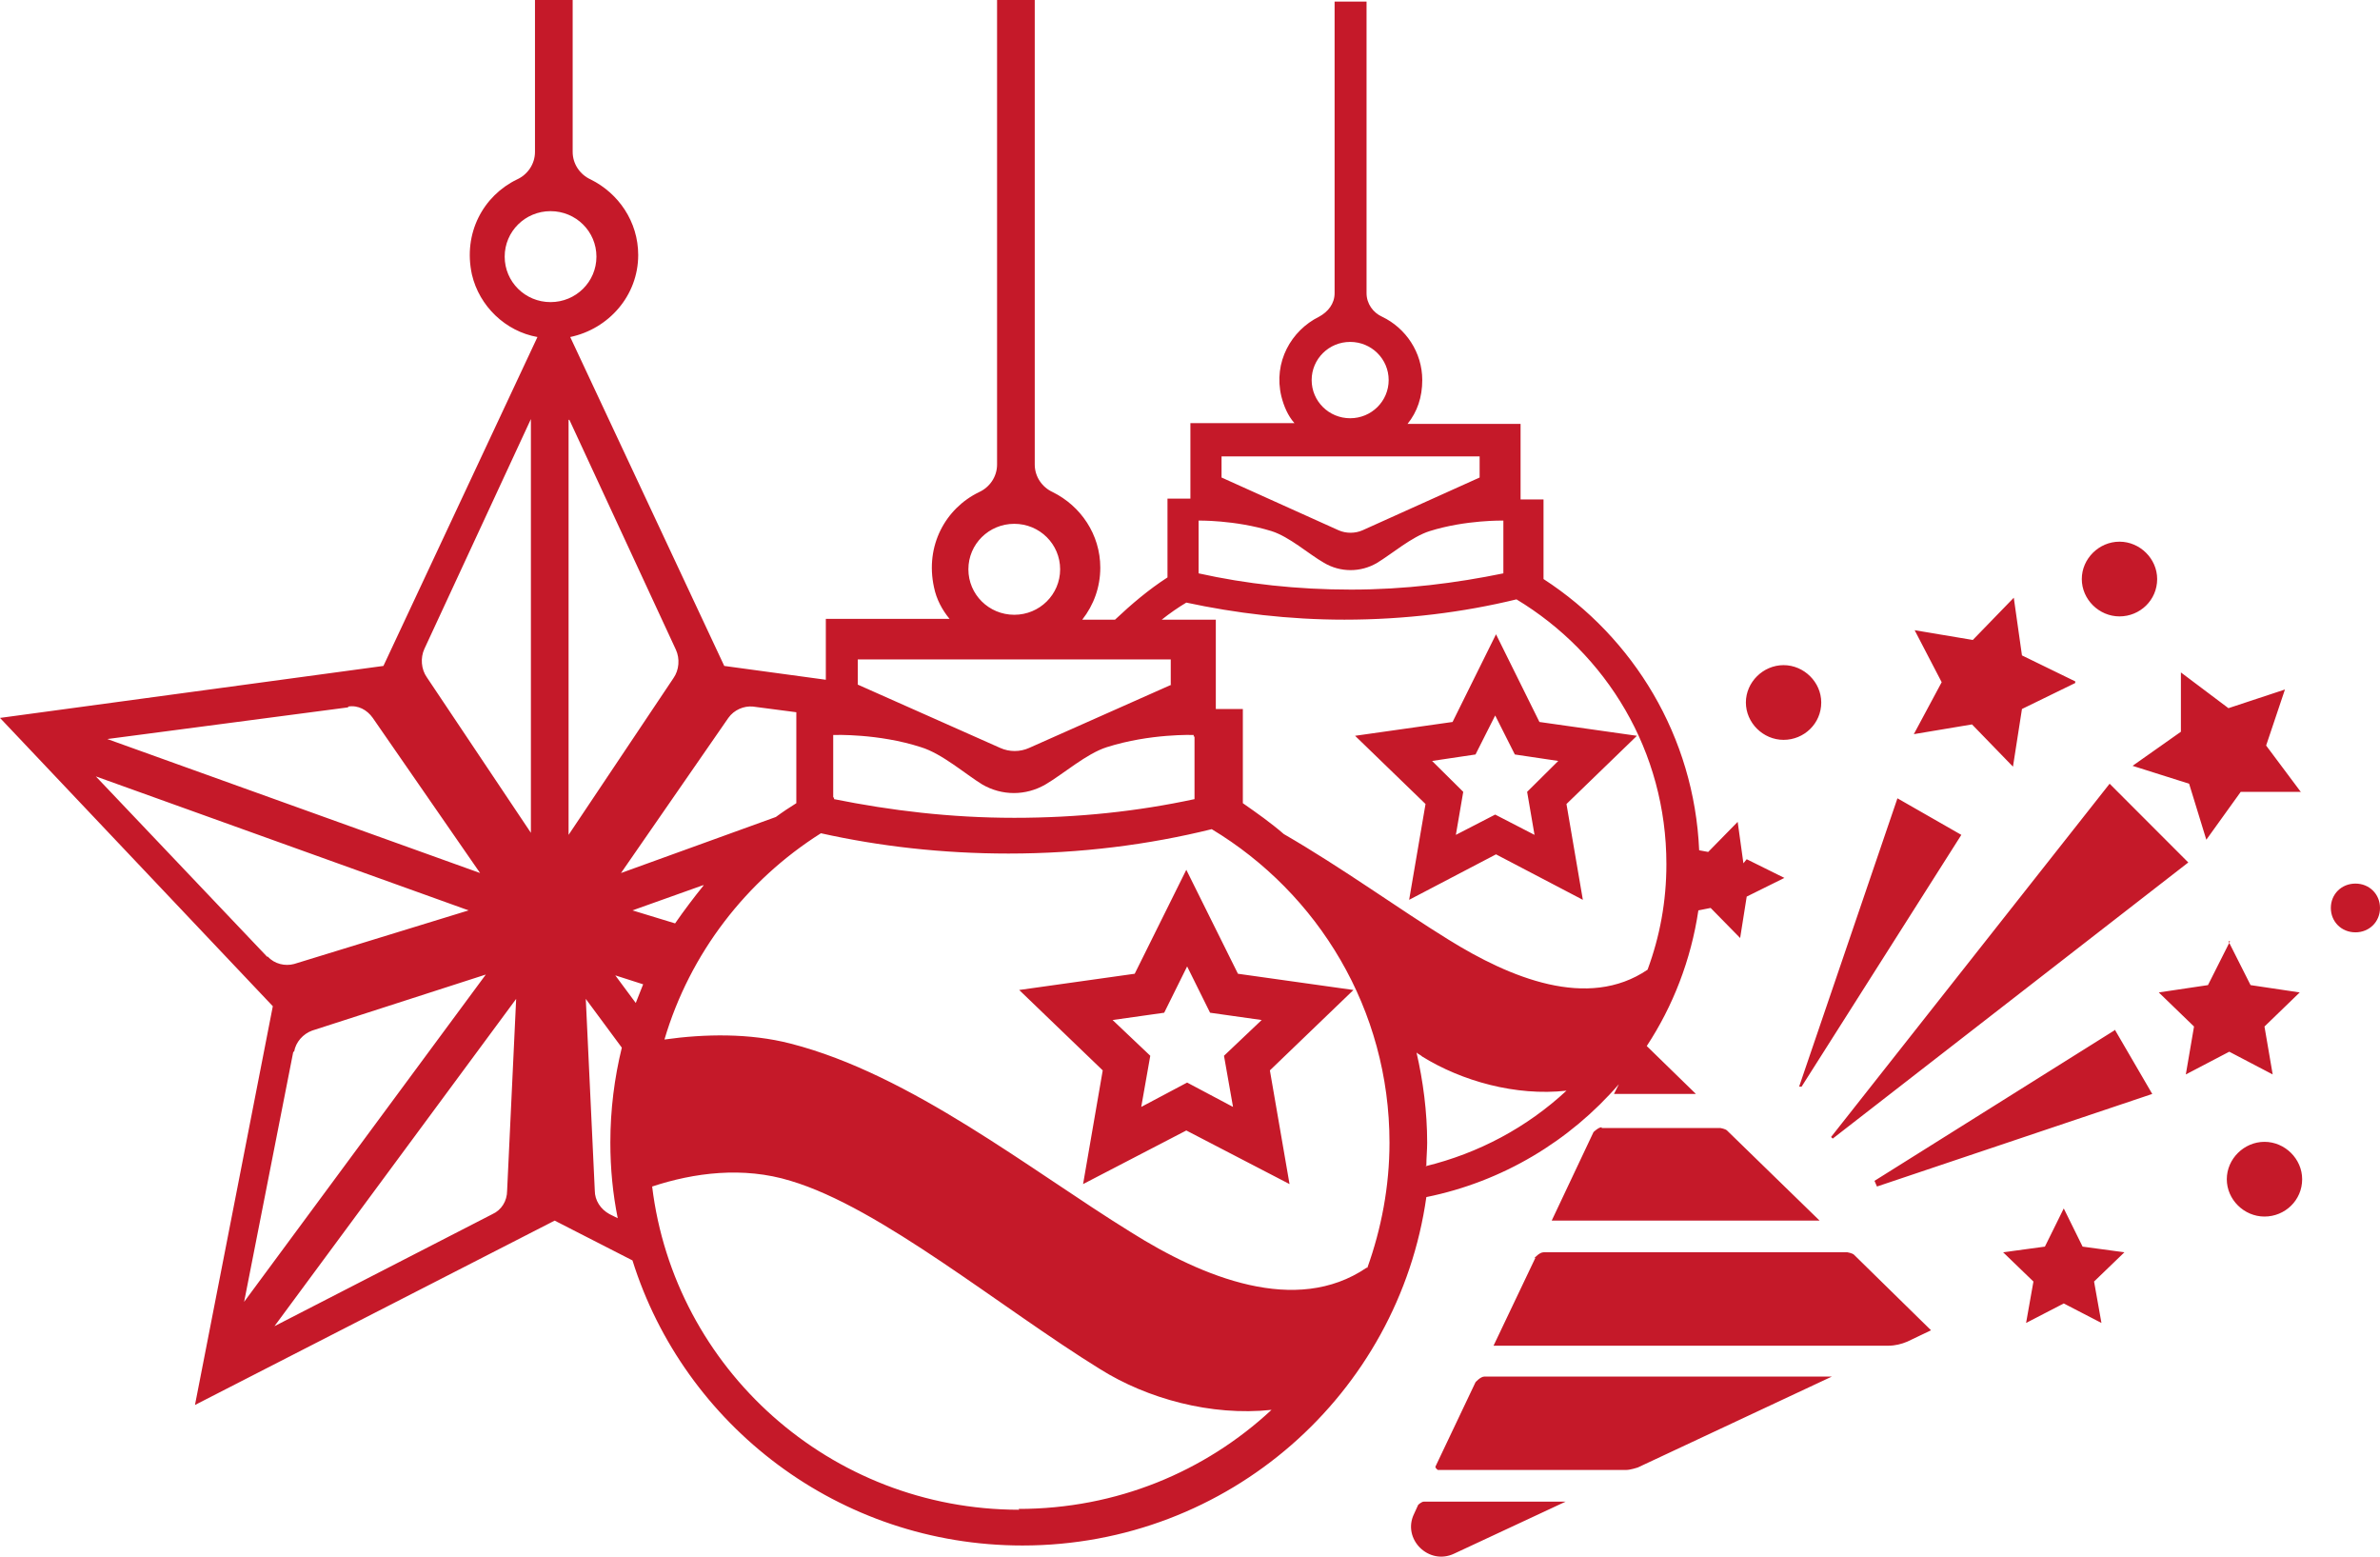 <svg width="78" height="51" viewBox="0 0 78 51" fill="none" xmlns="http://www.w3.org/2000/svg">
<path d="M44.357 32.435L40.571 31.903L38.879 28.497L37.188 31.903L33.402 32.435L36.14 35.069L35.496 38.794L38.879 37.038L42.262 38.794L41.618 35.069L44.357 32.435ZM40.41 36.266L38.906 35.468L37.402 36.266L37.698 34.59L36.463 33.419L38.154 33.18L38.906 31.663L39.658 33.18L41.349 33.419L40.114 34.59L40.41 36.266ZM53.647 24.107L50.452 23.654L49.029 20.781L47.605 23.654L44.41 24.107L46.719 26.342L46.182 29.481L49.029 27.991L51.875 29.481L51.338 26.342L53.647 24.107ZM50.291 27.353L49.002 26.688L47.713 27.353L47.955 25.943L46.934 24.931L48.357 24.719L49.002 23.441L49.646 24.719L51.069 24.931L50.049 25.943L50.291 27.353ZM50.291 41.215C50.291 41.215 50.452 41.029 50.586 41.029H60.547C60.547 41.029 60.708 41.056 60.762 41.109L63.286 43.584L62.507 43.956C62.319 44.036 62.105 44.089 61.89 44.089H48.948L50.317 41.215H50.291ZM47.042 48.054L48.357 45.286C48.357 45.286 48.518 45.1 48.653 45.1H60.037L53.674 48.08C53.674 48.08 53.432 48.16 53.298 48.16H47.122C47.122 48.16 47.042 48.107 47.042 48.054ZM46.478 49.304C46.478 49.304 46.585 49.198 46.666 49.198H51.311L47.659 50.901C46.827 51.3 45.941 50.422 46.344 49.597L46.478 49.304ZM52.492 36.958H56.386C56.386 36.958 56.547 36.985 56.6 37.038L59.634 39.991H50.854L52.224 37.091C52.224 37.091 52.385 36.932 52.492 36.932V36.958ZM59.688 23.016C59.688 23.707 59.124 24.24 58.453 24.24C57.782 24.24 57.218 23.681 57.218 23.016C57.218 22.351 57.782 21.792 58.453 21.792C59.124 21.792 59.688 22.351 59.688 23.016ZM70.697 18.971C70.697 19.663 70.133 20.195 69.462 20.195C68.79 20.195 68.227 19.637 68.227 18.971C68.227 18.306 68.79 17.747 69.462 17.747C70.133 17.747 70.697 18.306 70.697 18.971ZM78 29.747C78 30.2 77.651 30.546 77.195 30.546C76.738 30.546 76.389 30.2 76.389 29.747C76.389 29.295 76.738 28.949 77.195 28.949C77.651 28.949 78 29.295 78 29.747ZM75.449 38.635C75.449 39.326 74.885 39.858 74.214 39.858C73.543 39.858 72.979 39.3 72.979 38.635C72.979 37.969 73.543 37.41 74.214 37.41C74.885 37.41 75.449 37.969 75.449 38.635ZM57.137 28.284L56.949 26.927L55.983 27.912L55.687 27.858C55.526 24.133 53.539 20.887 50.586 18.971V16.364H49.834V13.889H46.129C46.451 13.49 46.612 13.011 46.612 12.452C46.612 11.548 46.075 10.749 45.296 10.377C45.001 10.244 44.786 9.951 44.786 9.605V0.053H43.739V9.605C43.739 9.951 43.524 10.217 43.229 10.377C42.316 10.829 41.725 11.867 41.994 12.985C42.074 13.304 42.209 13.623 42.423 13.863H39.013V16.337H38.262V18.918C37.644 19.317 37.08 19.796 36.543 20.302H35.469C35.845 19.823 36.06 19.237 36.06 18.599C36.06 17.508 35.416 16.577 34.503 16.124C34.154 15.965 33.912 15.619 33.912 15.22V0H32.677V15.22C32.677 15.619 32.435 15.965 32.086 16.124C30.985 16.657 30.314 17.88 30.609 19.237C30.69 19.637 30.878 19.982 31.119 20.275H27.065V22.271L23.736 21.818L18.688 11.042C19.95 10.776 20.916 9.685 20.916 8.355C20.916 7.264 20.272 6.333 19.359 5.88C19.01 5.721 18.768 5.375 18.768 4.976V0H17.533V4.976C17.533 5.375 17.292 5.721 16.942 5.88C15.842 6.412 15.17 7.636 15.466 8.993C15.707 10.031 16.567 10.856 17.614 11.042L12.566 21.818L0 23.521L8.941 32.967L6.39 46.031L18.178 39.991L20.728 41.295C22.42 46.697 27.495 50.635 33.509 50.635C40.275 50.635 45.833 45.659 46.746 39.22C49.243 38.714 51.445 37.384 53.056 35.521L52.895 35.841H55.58L53.969 34.271C54.828 32.967 55.419 31.45 55.661 29.827L56.063 29.747L57.03 30.732L57.245 29.375L58.48 28.763L57.245 28.151L57.137 28.284ZM11.411 23.149C11.733 23.096 12.029 23.255 12.217 23.521L15.734 28.603L3.517 24.213L11.411 23.175V23.149ZM8.753 31.344L3.141 25.437L15.358 29.827L9.639 31.583C9.344 31.663 8.995 31.583 8.78 31.344H8.753ZM9.639 34.457C9.693 34.138 9.935 33.872 10.23 33.765L15.922 31.929L8.001 42.652L9.612 34.457H9.639ZM16.62 39.007C16.62 39.353 16.432 39.646 16.137 39.779L8.995 43.45L16.916 32.727L16.62 39.007ZM17.426 27.326L13.989 22.191C13.801 21.925 13.774 21.552 13.908 21.26L17.399 13.73V27.326H17.426ZM16.54 8.408C16.54 7.583 17.211 6.918 18.043 6.918C18.876 6.918 19.547 7.583 19.547 8.408C19.547 9.233 18.876 9.898 18.043 9.898C17.211 9.898 16.54 9.233 16.54 8.408ZM44.249 11.202C44.947 11.202 45.511 11.761 45.511 12.452C45.511 13.144 44.947 13.703 44.249 13.703C43.551 13.703 42.987 13.144 42.987 12.452C42.987 11.761 43.551 11.202 44.249 11.202ZM39.255 17.056C39.255 17.056 40.463 17.029 41.672 17.401C42.262 17.588 42.88 18.146 43.39 18.439C43.927 18.759 44.598 18.759 45.135 18.439C45.619 18.146 46.263 17.588 46.854 17.401C48.035 17.029 49.27 17.056 49.27 17.056V18.785C47.713 19.104 46.048 19.317 44.276 19.317C42.504 19.317 40.839 19.131 39.282 18.785V17.056H39.255ZM33.241 17.162C34.073 17.162 34.744 17.827 34.744 18.652C34.744 19.477 34.073 20.142 33.241 20.142C32.408 20.142 31.737 19.477 31.737 18.652C31.737 17.827 32.408 17.162 33.241 17.162ZM27.334 24.08C27.334 24.08 28.784 24.027 30.18 24.479C30.878 24.692 31.63 25.357 32.194 25.703C32.838 26.076 33.617 26.076 34.261 25.703C34.852 25.357 35.603 24.692 36.275 24.479C37.698 24.027 39.121 24.08 39.121 24.08V24.133H39.148V26.182C37.295 26.581 35.335 26.794 33.241 26.794C31.146 26.794 29.186 26.555 27.334 26.182V26.129C27.334 26.129 27.334 26.129 27.307 26.129V24.08H27.334ZM23.87 23.521C24.058 23.255 24.38 23.122 24.675 23.149L26.098 23.335V26.315C25.884 26.448 25.642 26.608 25.427 26.767L20.352 28.603L23.87 23.521ZM23.064 29.003C22.742 29.402 22.42 29.827 22.125 30.253L20.728 29.827L23.038 29.003H23.064ZM18.661 13.756L22.151 21.286C22.286 21.579 22.259 21.951 22.071 22.218L18.634 27.353V13.756H18.661ZM20.245 39.912L19.977 39.779C19.681 39.619 19.493 39.326 19.493 39.007L19.198 32.727L20.379 34.324C20.138 35.309 20.003 36.346 20.003 37.437C20.003 38.289 20.084 39.113 20.245 39.912ZM20.836 32.861L20.165 31.956L21.078 32.249C20.997 32.462 20.916 32.648 20.836 32.861ZM33.402 49.464C27.199 49.464 22.098 44.834 21.373 38.874C22.742 38.422 24.353 38.209 25.91 38.688C28.864 39.566 32.784 42.839 36.06 44.861C37.59 45.819 39.685 46.404 41.672 46.191C39.497 48.213 36.597 49.437 33.375 49.437L33.402 49.464ZM44.786 41.535C42.477 43.105 39.416 41.854 37.053 40.364C33.778 38.342 29.858 35.202 25.91 34.191C24.568 33.845 23.091 33.872 21.776 34.058C22.608 31.238 24.461 28.843 26.904 27.3C28.81 27.725 30.878 27.965 33.053 27.965C35.416 27.965 37.671 27.672 39.712 27.166C43.202 29.268 45.538 33.073 45.538 37.437C45.538 38.874 45.27 40.258 44.813 41.535H44.786ZM46.746 38.182C46.746 37.943 46.773 37.677 46.773 37.437C46.773 36.426 46.639 35.415 46.424 34.484C46.478 34.537 46.558 34.563 46.612 34.617C47.901 35.415 49.673 35.92 51.338 35.734C50.049 36.932 48.465 37.783 46.719 38.209L46.746 38.182ZM53.996 31.77C52.036 33.1 49.485 32.036 47.471 30.785C45.833 29.774 44.008 28.444 42.074 27.326C41.645 26.954 41.188 26.634 40.732 26.315V23.229H39.846V20.302H38.074C38.342 20.089 38.611 19.903 38.879 19.743C40.49 20.089 42.236 20.302 44.061 20.302C46.048 20.302 47.955 20.062 49.7 19.637C52.653 21.419 54.613 24.612 54.613 28.311C54.613 29.535 54.399 30.679 53.996 31.77ZM68.012 22.324L66.266 21.473L65.998 19.583L64.655 20.967L62.749 20.648L63.635 22.351L62.722 24.053L64.629 23.734L65.971 25.118L66.266 23.229L68.012 22.377V22.324ZM75.422 25.969L74.268 24.426L74.885 22.59L73.033 23.202L71.475 22.031V23.974L69.891 25.091L71.744 25.677L72.308 27.512L73.436 25.943H75.395L75.422 25.969ZM73.033 30.838L73.758 32.275L75.369 32.515L74.214 33.632L74.483 35.202L73.06 34.457L71.636 35.202L71.905 33.632L70.75 32.515L72.362 32.275L73.086 30.838H73.033ZM67.636 39.592L68.253 40.843L69.623 41.029L68.629 41.987L68.871 43.344L67.636 42.705L66.401 43.344L66.642 41.987L65.649 41.029L67.018 40.843L67.636 39.592ZM62.185 26.155L64.279 27.353L59.044 35.601H58.963L62.185 26.155ZM69.139 25.677L71.717 28.257L60.064 37.304L60.01 37.251L69.139 25.677ZM69.327 33.765L70.536 35.841L61.514 38.874L61.433 38.688L69.327 33.739V33.765ZM38.396 22.43L33.724 24.506C33.429 24.639 33.08 24.639 32.784 24.506L28.112 22.43V21.605H38.369V22.43H38.396ZM48.492 15.645L44.652 17.375C44.41 17.481 44.115 17.481 43.873 17.375L40.034 15.645V14.954H48.492V15.645Z" fill="#C51929"/>
</svg>

